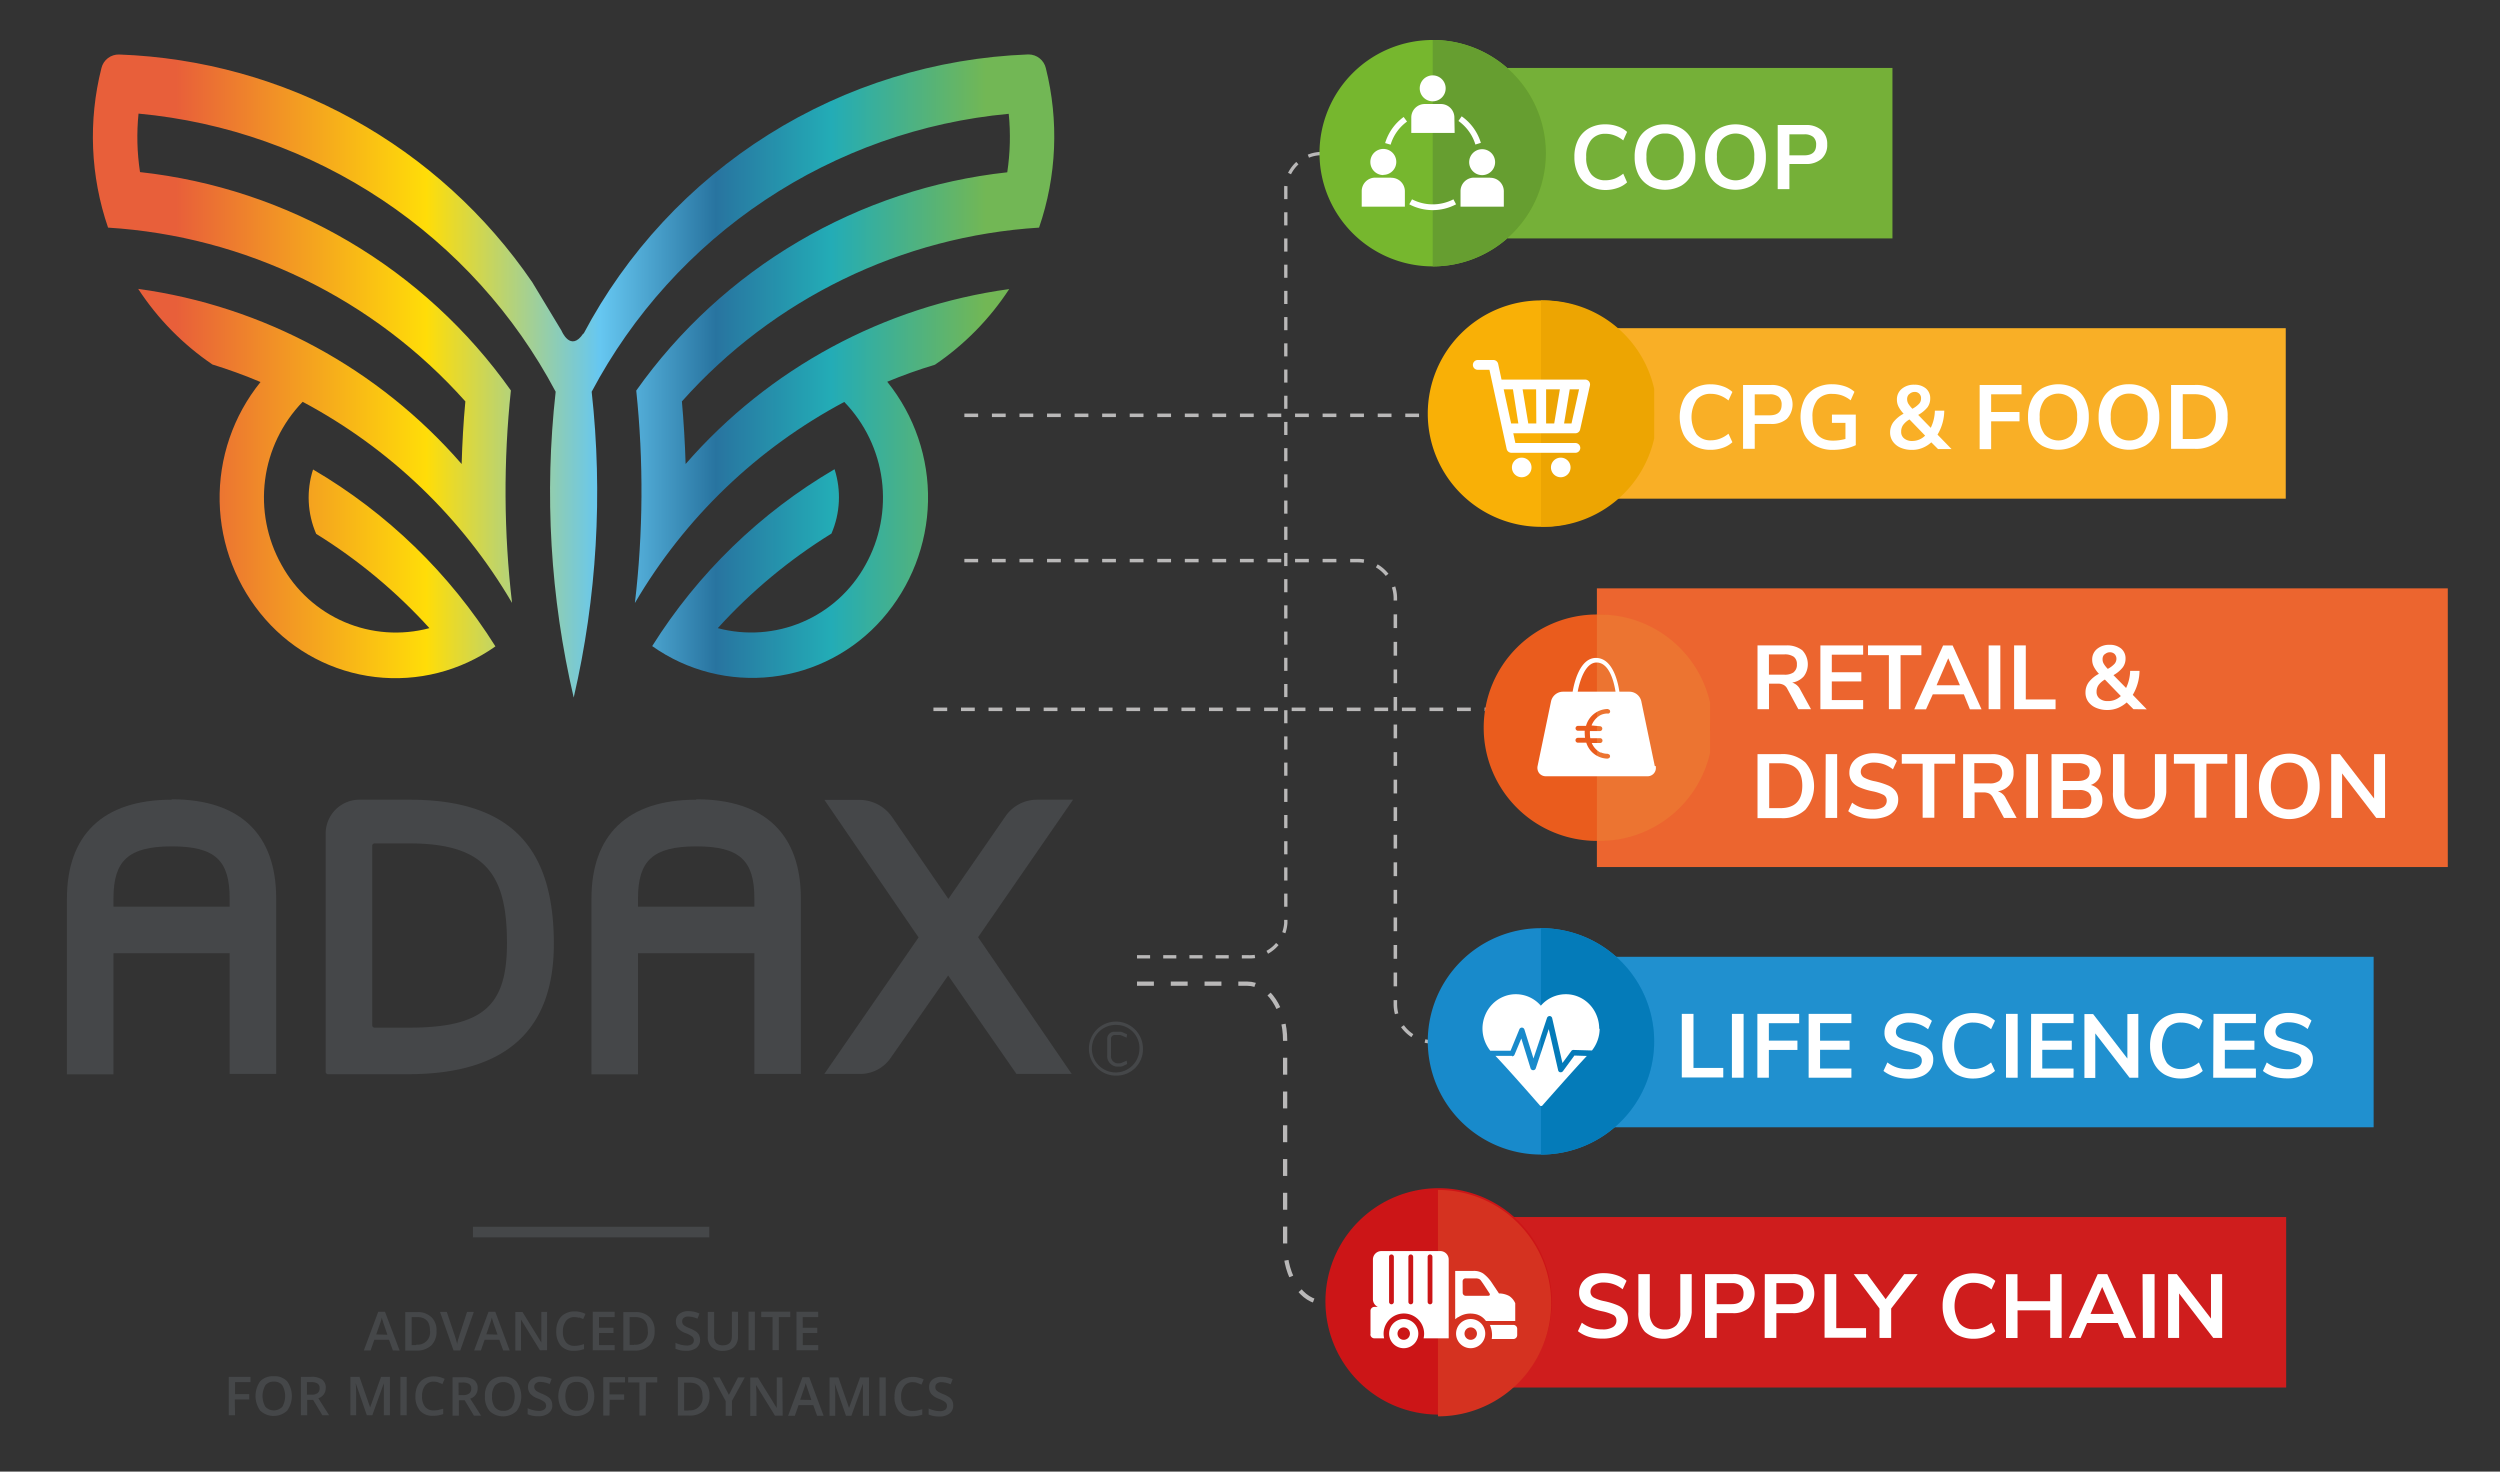 <svg id="Calque_1" data-name="Calque 1" xmlns="http://www.w3.org/2000/svg" xmlns:xlink="http://www.w3.org/1999/xlink" viewBox="0 0 370.14 217.88"><rect x="0" y="0" width="370.14" height="217.88" fill="#333333" stroke="none"/><defs><style>.cls-1,.cls-13,.cls-14,.cls-15,.cls-6{fill:none;}.cls-2{clip-path:url(#clip-path);}.cls-3{fill:#454749;}.cls-4{clip-path:url(#clip-path-2);}.cls-5{fill:url(#Dégradé_sans_nom_2);}.cls-6{stroke:#454749;stroke-width:1.57px;}.cls-7{fill:#75b038;}.cls-8{fill:#fff;}.cls-9{fill:#f9af26;}.cls-10{fill:#2090cf;}.cls-11{fill:#cf1d1d;}.cls-12{fill:#ec652f;}.cls-13,.cls-14,.cls-15{stroke:#b9b8b8;}.cls-13{stroke-width:0.52px;stroke-dasharray:2.04 2.04;}.cls-14{stroke-width:0.49px;stroke-dasharray:1.94 1.94;}.cls-15{stroke-width:0.63px;stroke-dasharray:2.5 2.5;}.cls-16{clip-path:url(#clip-path-5);}.cls-17{fill:#cc1517;}.cls-18{fill:#d53220;}.cls-19{clip-path:url(#clip-path-6);}.cls-20{fill:#188acb;}.cls-21{fill:#047bb9;}.cls-22{clip-path:url(#clip-path-7);}.cls-23{fill:#ea5c1d;}.cls-24{fill:#ec7431;}.cls-25{clip-path:url(#clip-path-8);}.cls-26{fill:#f9b006;}.cls-27{fill:#eda502;}.cls-28{clip-path:url(#clip-path-9);}.cls-29{fill:#76b72e;}.cls-30{fill:#669e30;}</style><clipPath id="clip-path"><rect class="cls-1" x="9.91" y="8.06" width="159.31" height="201.63"/></clipPath><clipPath id="clip-path-2"><path class="cls-1" d="M152.31,8.06h-.1A77.8,77.8,0,0,0,86.38,49.45a.36.36,0,0,1,0-.1c-1.91,2.89-3.25-.4-3.25-.4l-4.33-7.17A77.48,77.48,0,0,0,17.65,8.07a2.62,2.62,0,0,0-2.63,2A41.41,41.41,0,0,0,16,33.7,77.32,77.32,0,0,1,68.9,59.43c-.29,3.08-.46,6.17-.55,9.27A77.47,77.47,0,0,0,20.46,42.77a39.84,39.84,0,0,0,11,11.2,73.78,73.78,0,0,1,7.11,2.59A27.27,27.27,0,0,0,39.3,91.7a25.62,25.62,0,0,0,34.05,4,79,79,0,0,0-27-26.19,13.55,13.55,0,0,0,.46,9.53A78.32,78.32,0,0,1,63.58,93a19.29,19.29,0,0,1-21.9-9.37,20.39,20.39,0,0,1,3.13-24.14,78.89,78.89,0,0,1,31,29.77,141.94,141.94,0,0,1-.17-31.45A77.63,77.63,0,0,0,20.73,25.48a34.38,34.38,0,0,1-.22-8.66A78.08,78.08,0,0,1,82.27,58a133.62,133.62,0,0,0,2.67,45.28A134.9,134.9,0,0,0,87.6,58a78.07,78.07,0,0,1,61.75-41.15,34.85,34.85,0,0,1-.22,8.66A77.63,77.63,0,0,0,94.2,57.83,141.94,141.94,0,0,1,94,89.28a78.82,78.82,0,0,1,31-29.77,20.39,20.39,0,0,1,3.13,24.14A19.29,19.29,0,0,1,106.27,93a78.37,78.37,0,0,1,16.83-14,13.55,13.55,0,0,0,.46-9.53,79,79,0,0,0-27,26.19,25.62,25.62,0,0,0,34.05-4,27.28,27.28,0,0,0,.75-35.14A73.78,73.78,0,0,1,138.42,54a39.84,39.84,0,0,0,11-11.2A77.49,77.49,0,0,0,101.51,68.7q-.14-4.65-.55-9.27A77.3,77.3,0,0,1,153.84,33.7a41.58,41.58,0,0,0,1-23.62A2.63,2.63,0,0,0,152.31,8.06Z"/></clipPath><linearGradient id="Dégradé_sans_nom_2" x1="1.06" y1="1006.89" x2="2.06" y2="1006.89" gradientTransform="matrix(142.33, 0, 0, -142.33, -137.48, 143367.26)" gradientUnits="userSpaceOnUse"><stop offset="0" stop-color="#e85f3a"/><stop offset="0.09" stop-color="#e85f3a"/><stop offset="0.35" stop-color="#ffdd08"/><stop offset="0.53" stop-color="#66c7f1"/><stop offset="0.65" stop-color="#2874a0"/><stop offset="0.77" stop-color="#23acb6"/><stop offset="0.93" stop-color="#72b755"/><stop offset="1" stop-color="#72b755"/></linearGradient><clipPath id="clip-path-5"><rect class="cls-1" x="196.19" y="175.93" width="33.52" height="33.77"/></clipPath><clipPath id="clip-path-6"><rect class="cls-1" x="211.39" y="137.42" width="33.52" height="33.52"/></clipPath><clipPath id="clip-path-7"><rect class="cls-1" x="219.67" y="90.99" width="33.52" height="33.52"/></clipPath><clipPath id="clip-path-8"><rect class="cls-1" x="211.39" y="44.45" width="33.52" height="33.52"/></clipPath><clipPath id="clip-path-9"><rect class="cls-1" x="195.36" y="5.92" width="33.52" height="33.52"/></clipPath></defs><title>schema-adax-suite-dynamics-365-v2</title><g class="cls-2"><path class="cls-3" d="M144.81,138.76l14.06-20.36h-5.33a5.67,5.67,0,0,0-4.66,2.44l-8.47,12.25L132.1,121a5.89,5.89,0,0,0-4.87-2.57h-5.17L136,138.79,122.05,159h5.32a5.45,5.45,0,0,0,4.47-2.33l8.54-12.24L150.49,159h8.18Z"/><path class="cls-3" d="M111.69,134.24H94.46V133c0-5.57,2.21-7.69,8.63-7.69s8.6,2.09,8.6,7.69Zm-8.6-15.84c-10.28,0-15.52,5.29-15.52,14.66v26h6.89V141.13h17.23V159h6.88v-26c0-9.32-5.18-14.66-15.48-14.66"/><path class="cls-3" d="M60.62,152.15H55.46a.34.34,0,0,1-.35-.34V125.22a.35.35,0,0,1,.35-.35h5.16c11.38,0,14.44,4.74,14.44,14.75,0,9-3.2,12.53-14.44,12.53m0-33.75H53.27a5,5,0,0,0-5.05,5V158.7a.35.35,0,0,0,.35.34h12C75.09,159,82,152.37,82,139.75c0-13.58-5.75-21.35-21.38-21.35"/><path class="cls-3" d="M34,134.24H16.8V133c0-5.57,2.21-7.69,8.63-7.69S34,127.38,34,133ZM25.43,118.4c-10.28,0-15.52,5.29-15.52,14.66v26H16.8V141.13H34V159h6.89v-26c0-9.32-5.18-14.66-15.48-14.66"/></g><g class="cls-4"><rect class="cls-5" x="13.05" y="8.02" width="143.75" height="95.27"/></g><g class="cls-2"><path class="cls-3" d="M165.41,159.25a4,4,0,1,1,3.81-4,3.9,3.9,0,0,1-3.81,4m0-7.5a3.52,3.52,0,1,0,3.29,3.52,3.4,3.4,0,0,0-3.29-3.52m.88,6.07a1.13,1.13,0,0,1-.43.1h-.52a1.57,1.57,0,0,1-1.41-1.71v-2.36a1.05,1.05,0,0,1,1-1.1h.89a1,1,0,0,1,.43.11l.62.28-.07.49-.77-.33a.66.66,0,0,0-.31-.06H165a.55.55,0,0,0-.51.54v2.47a1.07,1.07,0,0,0,.88,1.18h.36a.66.66,0,0,0,.31-.06l.77-.33.07.49Z"/></g><line class="cls-6" x1="105.01" y1="182.41" x2="70.02" y2="182.41"/><g class="cls-2"><path class="cls-3" d="M141,207.4a1.47,1.47,0,0,0-.43-.51,4.19,4.19,0,0,0-.92-.48,6.38,6.38,0,0,1-.77-.37,1.11,1.11,0,0,1-.31-.3.76.76,0,0,1-.09-.38.65.65,0,0,1,.23-.52,1.07,1.07,0,0,1,.69-.2,3.59,3.59,0,0,1,1.35.32l.3-.76a4,4,0,0,0-1.63-.36,2.12,2.12,0,0,0-1.36.41,1.36,1.36,0,0,0-.5,1.12,1.55,1.55,0,0,0,.31,1,2.69,2.69,0,0,0,1.1.72,3.74,3.74,0,0,1,1,.52.72.72,0,0,1,.24.55.7.7,0,0,1-.26.56,1.32,1.32,0,0,1-.82.21,3.49,3.49,0,0,1-.81-.11,4.26,4.26,0,0,1-.83-.28v.88a3.62,3.62,0,0,0,1.58.3,2.36,2.36,0,0,0,1.51-.44,1.4,1.4,0,0,0,.55-1.19,1.57,1.57,0,0,0-.13-.67m-5.18-2.65a3.13,3.13,0,0,1,.6.24l.34-.78a3.63,3.63,0,0,0-1.61-.37,2.81,2.81,0,0,0-1.45.36,2.38,2.38,0,0,0-.94,1,3.57,3.57,0,0,0-.32,1.55,3.17,3.17,0,0,0,.67,2.17,2.43,2.43,0,0,0,1.92.76,4.29,4.29,0,0,0,1.52-.26v-.79l-.71.18a3.26,3.26,0,0,1-.7.07,1.56,1.56,0,0,1-1.28-.54,2.44,2.44,0,0,1-.44-1.58,2.41,2.41,0,0,1,.46-1.57,1.51,1.51,0,0,1,1.26-.57,2.2,2.2,0,0,1,.68.11m-4.68-.82h-.93v5.69h.93Zm-5.09,5.69,1.71-4.75h0c0,.1,0,.37,0,.83s0,.82,0,1.1v2.82h.9v-5.69h-1.32l-1.63,4.52h0l-1.58-4.52h-1.31v5.69h.84v-2.77c0-.62,0-1.28-.06-2h0l1.65,4.76Zm-7.58-2.38.52-1.49a10.44,10.44,0,0,0,.31-1c0,.1.07.26.14.49s.12.38.16.49l.53,1.55Zm3.47,2.38-2.13-5.72h-1l-2.13,5.72h1l.55-1.58h2.18l.57,1.58Zm-6.11-5.69H115v3c0,.21,0,.5,0,.88s0,.59,0,.65h0l-2.79-4.51h-1.13v5.69H112v-3q0-.6-.06-1.32l0-.26h0l2.8,4.54h1.14Zm-9.28,0h-1l1.89,3.51v2.18h.93v-2.21l1.9-3.48h-1l-1.35,2.59Zm-4.6,4.91h-.66v-4.13h.81c1.27,0,1.91.68,1.91,2a1.84,1.84,0,0,1-2.06,2.09m2.29-4.18a2.92,2.92,0,0,0-2.12-.73h-1.76v5.69H102a3.13,3.13,0,0,0,2.26-.75,2.82,2.82,0,0,0,.78-2.15,2.74,2.74,0,0,0-.75-2.06m-8.66.06h1.68v-.79H93v.79h1.67v4.9h.93Zm-5.36,2.56h2.14v-.79H90.24v-1.78h2.29v-.78H89.32v5.69h.92Zm-6.15-2.1a1.53,1.53,0,0,1,1.27-.54,1.49,1.49,0,0,1,1.25.54,2.61,2.61,0,0,1,.41,1.58,2.55,2.55,0,0,1-.42,1.6,1.49,1.49,0,0,1-1.25.54,1.51,1.51,0,0,1-1.26-.54,3.22,3.22,0,0,1,0-3.18m3.23-.58a2.51,2.51,0,0,0-2-.76,2.59,2.59,0,0,0-2,.75,3.76,3.76,0,0,0,0,4.34,2.92,2.92,0,0,0,3.95,0,3.74,3.74,0,0,0,0-4.33m-5.68,2.8a1.37,1.37,0,0,0-.43-.51,4.08,4.08,0,0,0-.91-.48,6.74,6.74,0,0,1-.78-.37,1.06,1.06,0,0,1-.3-.3.67.67,0,0,1-.1-.38.63.63,0,0,1,.24-.52,1,1,0,0,1,.68-.2,3.64,3.64,0,0,1,1.36.32l.29-.76a4,4,0,0,0-1.62-.36,2.1,2.1,0,0,0-1.36.41,1.37,1.37,0,0,0-.51,1.12,1.56,1.56,0,0,0,.32,1,2.62,2.62,0,0,0,1.1.72,3.8,3.8,0,0,1,1,.52.7.7,0,0,1,.25.55.68.68,0,0,1-.27.56,1.27,1.27,0,0,1-.81.21,3.57,3.57,0,0,1-.82-.11,4.5,4.5,0,0,1-.83-.28v.88a3.62,3.62,0,0,0,1.58.3,2.39,2.39,0,0,0,1.52-.44,1.4,1.4,0,0,0,.55-1.19,1.57,1.57,0,0,0-.14-.67m-8.36-2.22a1.73,1.73,0,0,1,2.51,0,3.19,3.19,0,0,1,0,3.18,1.49,1.49,0,0,1-1.25.54,1.52,1.52,0,0,1-1.26-.54,2.57,2.57,0,0,1-.42-1.6,2.48,2.48,0,0,1,.43-1.58m3.22-.58a2.5,2.5,0,0,0-2-.76,2.56,2.56,0,0,0-2,.75,3.08,3.08,0,0,0-.7,2.17,3.12,3.12,0,0,0,.69,2.17,2.92,2.92,0,0,0,4,0,3.74,3.74,0,0,0,0-4.33m-7.69,2.74,1.37,2.28h1.06l-1.61-2.52a1.56,1.56,0,0,0,1.1-1.51,1.46,1.46,0,0,0-.53-1.25,2.59,2.59,0,0,0-1.63-.41H67v5.69h.94v-2.28Zm-.91-2.63h.61a1.74,1.74,0,0,1,.95.21.78.78,0,0,1,.32.7.86.86,0,0,1-.3.71,1.47,1.47,0,0,1-.94.24H67.9Zm-3,0a3.22,3.22,0,0,1,.61.24l.33-.78a3.63,3.63,0,0,0-1.61-.37,2.8,2.8,0,0,0-1.44.36,2.32,2.32,0,0,0-.94,1,3.44,3.44,0,0,0-.33,1.55,3.17,3.17,0,0,0,.67,2.17,2.46,2.46,0,0,0,1.92.76,4.25,4.25,0,0,0,1.52-.26v-.79l-.71.18a3.2,3.2,0,0,1-.7.07,1.58,1.58,0,0,1-1.28-.54,2.44,2.44,0,0,1-.44-1.58,2.47,2.47,0,0,1,.46-1.57,1.54,1.54,0,0,1,1.26-.57,2.2,2.2,0,0,1,.68.11m-4.68-.82h-.93v5.69h.93Zm-5.09,5.69,1.71-4.75h0c0,.1,0,.37,0,.83s0,.82,0,1.1v2.82h.9v-5.69H56.42l-1.62,4.52h0l-1.58-4.52H51.88v5.69h.85v-2.77c0-.62,0-1.28-.07-2h0l1.65,4.76Zm-8.76-2.28,1.37,2.28h1l-1.6-2.52a1.56,1.56,0,0,0,1.1-1.51,1.46,1.46,0,0,0-.53-1.25,2.59,2.59,0,0,0-1.63-.41H44.55v5.69h.93v-2.28Zm-.92-2.63h.62a1.74,1.74,0,0,1,.95.21.77.77,0,0,1,.31.7.85.85,0,0,1-.29.71,1.47,1.47,0,0,1-.94.24h-.65Zm-6.15.47a1.53,1.53,0,0,1,1.27-.54,1.46,1.46,0,0,1,1.24.54,3.22,3.22,0,0,1,0,3.18,1.73,1.73,0,0,1-2.51,0,3.22,3.22,0,0,1,0-3.18m3.23-.58a2.51,2.51,0,0,0-2-.76,2.59,2.59,0,0,0-2,.75,3.76,3.76,0,0,0,0,4.34,2.92,2.92,0,0,0,4,0,3.74,3.74,0,0,0,0-4.33m-7.76,2.68h2.14v-.79H34.8v-1.78h2.29v-.78H33.87v5.69h.93Z"/><path class="cls-3" d="M121.15,199.15h-2.29v-1.79H121v-.78h-2.15V195h2.29v-.79h-3.22v5.7h3.22ZM115.31,195H117v-.8H112.7v.8h1.68v4.9h.93Zm-3.55-.8h-.93v5.7h.93Zm-3.4,0v3.6c0,.92-.44,1.38-1.31,1.38a1.38,1.38,0,0,1-1-.33,1.44,1.44,0,0,1-.32-1v-3.61h-.94v3.67a2,2,0,0,0,.59,1.54A2.26,2.26,0,0,0,107,200a2.71,2.71,0,0,0,1.22-.25A1.78,1.78,0,0,0,109,199a2.16,2.16,0,0,0,.27-1.1v-3.69Zm-4.85,3.48a1.44,1.44,0,0,0-.42-.51,4.92,4.92,0,0,0-.92-.49,4.29,4.29,0,0,1-.77-.37.88.88,0,0,1-.31-.29.76.76,0,0,1-.09-.38.62.62,0,0,1,.23-.52,1,1,0,0,1,.68-.2,3.64,3.64,0,0,1,1.36.32l.29-.76a4,4,0,0,0-1.62-.36,2.12,2.12,0,0,0-1.36.41,1.36,1.36,0,0,0-.51,1.12,1.56,1.56,0,0,0,.32,1,2.62,2.62,0,0,0,1.1.72,3.61,3.61,0,0,1,1,.52.71.71,0,0,1,.24.54.68.68,0,0,1-.27.57,1.27,1.27,0,0,1-.81.21,3.64,3.64,0,0,1-.82-.11,3.8,3.8,0,0,1-.82-.29v.88a3.59,3.59,0,0,0,1.58.3,2.36,2.36,0,0,0,1.51-.43,1.42,1.42,0,0,0,.55-1.19,1.54,1.54,0,0,0-.14-.67m-9.63,1.43h-.66V195H94c1.28,0,1.91.68,1.91,2a1.82,1.82,0,0,1-2.05,2.08M96.16,195a2.9,2.9,0,0,0-2.11-.74H92.29v5.7h1.59a3.12,3.12,0,0,0,2.25-.75,2.84,2.84,0,0,0,.79-2.15,2.73,2.73,0,0,0-.76-2.06M91,199.15H88.69v-1.79h2.14v-.78H88.69V195H91v-.79H87.76v5.7H91Zm-5.26-4.09a5.53,5.53,0,0,1,.61.24l.33-.77a3.5,3.5,0,0,0-1.61-.37,2.8,2.8,0,0,0-1.44.36,2.22,2.22,0,0,0-.94,1,3.44,3.44,0,0,0-.33,1.55,3.22,3.22,0,0,0,.67,2.17,2.45,2.45,0,0,0,1.92.75,4.25,4.25,0,0,0,1.52-.25V199c-.24.08-.48.14-.7.19a3.29,3.29,0,0,1-.71.07,1.54,1.54,0,0,1-1.27-.54,2.4,2.4,0,0,1-.45-1.58,2.47,2.47,0,0,1,.46-1.57A1.54,1.54,0,0,1,85,195a2.48,2.48,0,0,1,.68.1M81,194.24h-.85v3c0,.21,0,.5,0,.87s0,.6,0,.66h0l-2.79-4.52H76.3v5.7h.84v-3c0-.4,0-.84,0-1.33l0-.25h0l2.8,4.54H81Zm-9,3.31.51-1.48a8,8,0,0,0,.31-1,4.7,4.7,0,0,0,.14.49c.07.23.12.39.16.49l.54,1.55Zm3.46,2.39-2.13-5.72h-1l-2.13,5.72h1l.55-1.58h2.18l.57,1.58ZM68,197.77c0,.12-.1.31-.17.57a6.28,6.28,0,0,0-.15.69c0-.13-.07-.33-.14-.59s-.14-.49-.2-.66l-1.19-3.54h-1l2,5.7h1l2-5.7h-1Zm-6.39,1.38h-.66V195h.8c1.28,0,1.91.68,1.91,2a1.82,1.82,0,0,1-2,2.08M63.85,195a2.9,2.9,0,0,0-2.11-.74H60v5.7h1.59a3.12,3.12,0,0,0,2.25-.75,2.84,2.84,0,0,0,.79-2.15,2.73,2.73,0,0,0-.76-2.06m-8.17,2.57.52-1.48a9.83,9.83,0,0,0,.31-1,4.7,4.7,0,0,0,.14.49c.07.23.12.39.16.49l.53,1.55Zm3.47,2.39L57,194.22H56l-2.13,5.72h1l.55-1.58h2.18l.57,1.58Z"/></g><rect class="cls-7" x="223.21" y="10.06" width="56.98" height="25.24"/><path class="cls-8" d="M235.25,27.48a4,4,0,0,1-1.59-1.69,5.52,5.52,0,0,1-.56-2.56,5.46,5.46,0,0,1,.56-2.56A4,4,0,0,1,235.25,19a4.86,4.86,0,0,1,2.43-.59,5.31,5.31,0,0,1,1.8.29,4,4,0,0,1,1.42.83l-.57,1.26a4.59,4.59,0,0,0-1.28-.74,3.75,3.75,0,0,0-1.34-.24,2.61,2.61,0,0,0-2.11.89,3.84,3.84,0,0,0-.75,2.55,3.87,3.87,0,0,0,.75,2.56,2.61,2.61,0,0,0,2.11.88,4,4,0,0,0,1.34-.23,4.9,4.9,0,0,0,1.28-.75L240.9,27a3.84,3.84,0,0,1-1.42.83,5.31,5.31,0,0,1-1.8.3A4.76,4.76,0,0,1,235.25,27.48Z"/><path class="cls-8" d="M244.13,27.49a4,4,0,0,1-1.57-1.69,5.76,5.76,0,0,1-.54-2.57,5.73,5.73,0,0,1,.54-2.57A3.85,3.85,0,0,1,244.12,19a4.64,4.64,0,0,1,2.4-.59,4.58,4.58,0,0,1,2.39.59,3.91,3.91,0,0,1,1.56,1.68,5.73,5.73,0,0,1,.54,2.57,5.63,5.63,0,0,1-.55,2.57,4,4,0,0,1-1.56,1.69,5.12,5.12,0,0,1-4.77,0Zm4.42-1.69a4,4,0,0,0,.73-2.57,3.94,3.94,0,0,0-.73-2.57,2.46,2.46,0,0,0-2-.89,2.49,2.49,0,0,0-2.05.89,4,4,0,0,0-.73,2.57,4,4,0,0,0,.73,2.57,2.5,2.5,0,0,0,2.05.9A2.47,2.47,0,0,0,248.55,25.8Z"/><path class="cls-8" d="M254.57,27.49A3.87,3.87,0,0,1,253,25.8a5.63,5.63,0,0,1-.55-2.57,5.73,5.73,0,0,1,.54-2.57A3.85,3.85,0,0,1,254.56,19a5.18,5.18,0,0,1,4.8,0,3.88,3.88,0,0,1,1.55,1.68,5.73,5.73,0,0,1,.54,2.57,5.63,5.63,0,0,1-.55,2.57,3.87,3.87,0,0,1-1.56,1.69,5.12,5.12,0,0,1-4.77,0ZM259,25.8a4,4,0,0,0,.73-2.57,3.94,3.94,0,0,0-.73-2.57,2.77,2.77,0,0,0-4.07,0,3.94,3.94,0,0,0-.73,2.57,4,4,0,0,0,.73,2.57,2.75,2.75,0,0,0,4.07,0Z"/><path class="cls-8" d="M263.2,18.51h4.13a3.42,3.42,0,0,1,2.35.75,2.71,2.71,0,0,1,.85,2.13,2.71,2.71,0,0,1-.85,2.13,3.37,3.37,0,0,1-2.35.76h-2.4V28H263.2ZM267.11,23c1.19,0,1.78-.52,1.78-1.56a1.45,1.45,0,0,0-.44-1.17,2,2,0,0,0-1.34-.38h-2.18V23Z"/><rect class="cls-9" x="238.8" y="48.59" width="99.62" height="25.24"/><path class="cls-8" d="M250.84,66a4,4,0,0,1-1.6-1.7,6.21,6.21,0,0,1,0-5.11,4,4,0,0,1,1.6-1.69,4.76,4.76,0,0,1,2.43-.6,5.31,5.31,0,0,1,1.8.3,4,4,0,0,1,1.42.83l-.58,1.26a4.41,4.41,0,0,0-1.27-.74,3.75,3.75,0,0,0-1.34-.24,2.6,2.6,0,0,0-2.11.89,4.71,4.71,0,0,0,0,5.1,2.6,2.6,0,0,0,2.11.89,3.75,3.75,0,0,0,1.34-.24,4.41,4.41,0,0,0,1.27-.74l.58,1.26a3.84,3.84,0,0,1-1.42.83,5.31,5.31,0,0,1-1.8.3A4.76,4.76,0,0,1,250.84,66Z"/><path class="cls-8" d="M258.07,57h4.13a3.43,3.43,0,0,1,2.36.75,3.12,3.12,0,0,1,0,4.26,3.38,3.38,0,0,1-2.36.76h-2.4v3.68h-1.73ZM262,61.49c1.18,0,1.78-.52,1.78-1.56a1.47,1.47,0,0,0-.44-1.17,2,2,0,0,0-1.34-.38H259.8v3.11Z"/><path class="cls-8" d="M274.76,61.38v4.53a6.8,6.8,0,0,1-1.56.51,9.72,9.72,0,0,1-1.87.19A5.2,5.2,0,0,1,268.8,66a3.86,3.86,0,0,1-1.65-1.67,6.17,6.17,0,0,1,0-5.18,4,4,0,0,1,1.63-1.67,5,5,0,0,1,2.47-.59,5.94,5.94,0,0,1,1.86.29,3.94,3.94,0,0,1,1.45.83L274,59.27a4.63,4.63,0,0,0-1.3-.73,4.42,4.42,0,0,0-1.4-.22,2.76,2.76,0,0,0-2.21.87,3.85,3.85,0,0,0-.74,2.56q0,3.5,3.06,3.49a7.13,7.13,0,0,0,1.82-.25V62.61h-2V61.38Z"/><path class="cls-8" d="M286.94,66.49l-1-1a4.33,4.33,0,0,1-1.32.83,4,4,0,0,1-1.53.29,4.24,4.24,0,0,1-1.69-.32,2.72,2.72,0,0,1-1.15-.92,2.29,2.29,0,0,1-.41-1.34,2.55,2.55,0,0,1,.48-1.52,4.76,4.76,0,0,1,1.52-1.26,4.73,4.73,0,0,1-.76-1.06,2.32,2.32,0,0,1-.23-1,2,2,0,0,1,.72-1.62,2.75,2.75,0,0,1,1.87-.61,2.53,2.53,0,0,1,1.71.56,1.89,1.89,0,0,1,.63,1.49,2.21,2.21,0,0,1-.41,1.3A4.71,4.71,0,0,1,284,61.43l1.86,1.91a6.09,6.09,0,0,0,.61-2.54h1.39a7,7,0,0,1-1,3.55l2.08,2.14Zm-1.92-2-2.31-2.39a3,3,0,0,0-.94.82,1.66,1.66,0,0,0-.29,1,1.2,1.2,0,0,0,.45,1,1.82,1.82,0,0,0,1.21.37A2.68,2.68,0,0,0,285,64.52Zm-2.36-6.14a1,1,0,0,0-.3.77,1.36,1.36,0,0,0,.16.62,4.37,4.37,0,0,0,.62.78,3.69,3.69,0,0,0,1-.75,1.1,1.1,0,0,0,.28-.74.91.91,0,0,0-1-1A1.1,1.1,0,0,0,282.66,58.38Z"/><path class="cls-8" d="M293.1,57h6.2v1.38h-4.5V61H299v1.38H294.8v4.12h-1.7Z"/><path class="cls-8" d="M302.37,66a4.05,4.05,0,0,1-1.56-1.69,5.64,5.64,0,0,1-.55-2.58,5.71,5.71,0,0,1,.54-2.56,4,4,0,0,1,1.57-1.69,5.16,5.16,0,0,1,4.79,0,4,4,0,0,1,1.55,1.69,5.58,5.58,0,0,1,.55,2.56,5.77,5.77,0,0,1-.55,2.58A4.05,4.05,0,0,1,307.15,66a5.14,5.14,0,0,1-4.78,0Zm4.43-1.69a4,4,0,0,0,.73-2.58,4,4,0,0,0-.73-2.56,2.78,2.78,0,0,0-4.08,0,3.92,3.92,0,0,0-.73,2.56,4,4,0,0,0,.73,2.58,2.76,2.76,0,0,0,4.08,0Z"/><path class="cls-8" d="M312.82,66a4,4,0,0,1-1.57-1.69,5.77,5.77,0,0,1-.54-2.58,5.71,5.71,0,0,1,.54-2.56,3.93,3.93,0,0,1,1.56-1.69,4.74,4.74,0,0,1,2.4-.59,4.68,4.68,0,0,1,2.39.59,4,4,0,0,1,1.56,1.69,5.71,5.71,0,0,1,.54,2.56,5.64,5.64,0,0,1-.55,2.58A4.05,4.05,0,0,1,317.59,66a5.12,5.12,0,0,1-4.77,0Zm4.42-1.69a4,4,0,0,0,.73-2.58,3.92,3.92,0,0,0-.73-2.56,2.46,2.46,0,0,0-2-.89,2.49,2.49,0,0,0-2,.89,4,4,0,0,0-.73,2.56,4,4,0,0,0,.73,2.58,2.5,2.5,0,0,0,2,.9A2.47,2.47,0,0,0,317.24,64.33Z"/><path class="cls-8" d="M321.44,57h3.49a5,5,0,0,1,3.6,1.24,4.6,4.6,0,0,1,1.28,3.47,4.65,4.65,0,0,1-1.28,3.49,5,5,0,0,1-3.6,1.25h-3.49Zm3.38,8q3.26,0,3.26-3.33c0-2.2-1.09-3.31-3.26-3.31h-1.65v6.64Z"/><rect class="cls-10" x="238.8" y="141.66" width="112.63" height="25.24"/><path class="cls-8" d="M249,150.11h1.73v8h4.41v1.42H249Z"/><path class="cls-8" d="M256.42,150.11h1.73v9.45h-1.73Z"/><path class="cls-8" d="M260.19,150.11h6.19v1.38h-4.49v2.58h4.23v1.38h-4.23v4.11h-1.7Z"/><path class="cls-8" d="M267.78,150.11h6.33v1.37h-4.64v2.6h4.37v1.35h-4.37v2.77h4.64v1.36h-6.33Z"/><path class="cls-8" d="M280.47,159.39a5,5,0,0,1-1.61-.83l.58-1.26a4.77,4.77,0,0,0,1.44.76,5.42,5.42,0,0,0,1.64.24A2.75,2.75,0,0,0,284,158a1.07,1.07,0,0,0,.53-1,.89.89,0,0,0-.49-.82,6.53,6.53,0,0,0-1.63-.53,9.92,9.92,0,0,1-1.91-.59,2.64,2.64,0,0,1-1.12-.86,2.22,2.22,0,0,1-.37-1.33,2.59,2.59,0,0,1,.45-1.49,3.16,3.16,0,0,1,1.29-1,4.63,4.63,0,0,1,1.92-.37,5.94,5.94,0,0,1,1.89.3,4,4,0,0,1,1.47.83l-.57,1.26a4.37,4.37,0,0,0-2.79-1,2.44,2.44,0,0,0-1.44.37,1.18,1.18,0,0,0-.53,1,.93.93,0,0,0,.47.84,5.33,5.33,0,0,0,1.59.55,10.75,10.75,0,0,1,1.94.6,2.91,2.91,0,0,1,1.14.83,2.06,2.06,0,0,1,.39,1.29,2.56,2.56,0,0,1-.44,1.48,2.85,2.85,0,0,1-1.3,1,5.36,5.36,0,0,1-2,.34A7.13,7.13,0,0,1,280.47,159.39Z"/><path class="cls-8" d="M289.72,159.09a4,4,0,0,1-1.6-1.7,5.61,5.61,0,0,1-.55-2.56,5.54,5.54,0,0,1,.55-2.55,4,4,0,0,1,1.6-1.69,4.76,4.76,0,0,1,2.43-.6,5.35,5.35,0,0,1,1.8.3,3.92,3.92,0,0,1,1.42.83l-.58,1.26a4.85,4.85,0,0,0-1.27-.75,4,4,0,0,0-1.34-.23,2.59,2.59,0,0,0-2.11.88,4.73,4.73,0,0,0,0,5.11,2.6,2.6,0,0,0,2.11.89,3.75,3.75,0,0,0,1.34-.24,4.8,4.8,0,0,0,1.27-.74l.58,1.26a4.22,4.22,0,0,1-1.42.83,5.61,5.61,0,0,1-1.8.29A4.86,4.86,0,0,1,289.72,159.09Z"/><path class="cls-8" d="M297,150.11h1.73v9.45H297Z"/><path class="cls-8" d="M300.72,150.11H307v1.37h-4.63v2.6h4.37v1.35h-4.37v2.77H307v1.36h-6.32Z"/><path class="cls-8" d="M316.59,150.11v9.45h-1.3L310.22,153v6.59h-1.61v-9.45h1.29l5.07,6.58v-6.58Z"/><path class="cls-8" d="M320.48,159.09a4,4,0,0,1-1.59-1.7,5.61,5.61,0,0,1-.56-2.56,5.54,5.54,0,0,1,.56-2.55,4,4,0,0,1,1.59-1.69,4.82,4.82,0,0,1,2.44-.6,5.3,5.3,0,0,1,1.79.3,3.76,3.76,0,0,1,1.42.83l-.57,1.26a4.9,4.9,0,0,0-1.28-.75,3.93,3.93,0,0,0-1.34-.23,2.61,2.61,0,0,0-2.11.88,4.78,4.78,0,0,0,0,5.11,2.61,2.61,0,0,0,2.11.89,3.71,3.71,0,0,0,1.34-.24,4.85,4.85,0,0,0,1.28-.74l.57,1.26a4,4,0,0,1-1.42.83,5.55,5.55,0,0,1-1.79.29A4.92,4.92,0,0,1,320.48,159.09Z"/><path class="cls-8" d="M327.72,150.11H334v1.37H329.4v2.6h4.38v1.35H329.4v2.77H334v1.36h-6.32Z"/><path class="cls-8" d="M336.64,159.39a4.84,4.84,0,0,1-1.6-.83l.57-1.26a4.77,4.77,0,0,0,1.44.76,5.48,5.48,0,0,0,1.65.24,2.73,2.73,0,0,0,1.5-.34,1.07,1.07,0,0,0,.53-1,.89.89,0,0,0-.49-.82,6.58,6.58,0,0,0-1.62-.53,9.82,9.82,0,0,1-1.92-.59,2.67,2.67,0,0,1-1.11-.86,2.23,2.23,0,0,1-.38-1.33,2.53,2.53,0,0,1,.46-1.49,3.06,3.06,0,0,1,1.28-1,4.67,4.67,0,0,1,1.92-.37,5.94,5.94,0,0,1,1.89.3,4,4,0,0,1,1.47.83l-.57,1.26a4.37,4.37,0,0,0-2.79-1,2.44,2.44,0,0,0-1.44.37,1.2,1.2,0,0,0-.53,1,1,1,0,0,0,.47.84,5.33,5.33,0,0,0,1.59.55,10.5,10.5,0,0,1,1.94.6,2.91,2.91,0,0,1,1.14.83,2.07,2.07,0,0,1,.4,1.29,2.49,2.49,0,0,1-.45,1.48,2.85,2.85,0,0,1-1.3,1,5.36,5.36,0,0,1-2,.34A7.13,7.13,0,0,1,336.64,159.39Z"/><rect class="cls-11" x="223.88" y="180.19" width="114.6" height="25.24"/><path class="cls-8" d="M235.23,197.92a5,5,0,0,1-1.61-.83l.58-1.26a4.54,4.54,0,0,0,1.44.76,5.37,5.37,0,0,0,1.64.24,2.77,2.77,0,0,0,1.51-.34,1.09,1.09,0,0,0,.53-1,.89.89,0,0,0-.49-.82,6.69,6.69,0,0,0-1.63-.53,10,10,0,0,1-1.92-.59,2.75,2.75,0,0,1-1.11-.86,2.22,2.22,0,0,1-.37-1.33,2.59,2.59,0,0,1,.45-1.49,3.08,3.08,0,0,1,1.29-1,4.6,4.6,0,0,1,1.92-.37,5.94,5.94,0,0,1,1.89.3,4.1,4.1,0,0,1,1.47.83l-.58,1.26a4.35,4.35,0,0,0-2.78-1,2.44,2.44,0,0,0-1.44.37,1.18,1.18,0,0,0-.54,1,1,1,0,0,0,.47.84,5.53,5.53,0,0,0,1.6.55,10.75,10.75,0,0,1,1.94.6,3,3,0,0,1,1.14.83,2.06,2.06,0,0,1,.39,1.29,2.49,2.49,0,0,1-.45,1.48,2.8,2.8,0,0,1-1.3,1,5.3,5.3,0,0,1-2,.34A7.08,7.08,0,0,1,235.23,197.92Z"/><path class="cls-8" d="M243.57,197.21a4,4,0,0,1-1-2.94v-5.63h1.69v5.73a2.65,2.65,0,0,0,.58,1.84,2.2,2.2,0,0,0,1.69.62,2.18,2.18,0,0,0,1.68-.63,2.64,2.64,0,0,0,.57-1.83v-5.73h1.69v5.63a4.18,4.18,0,0,1-6.89,2.94Z"/><path class="cls-8" d="M252.44,188.64h4.13a3.38,3.38,0,0,1,2.36.76,3.08,3.08,0,0,1,0,4.25,3.39,3.39,0,0,1-2.36.77h-2.4v3.67h-1.73Zm3.92,4.45c1.19,0,1.78-.52,1.78-1.55a1.5,1.5,0,0,0-.44-1.18,2,2,0,0,0-1.34-.38h-2.19v3.11Z"/><path class="cls-8" d="M261.29,188.64h4.13a3.38,3.38,0,0,1,2.36.76,3.11,3.11,0,0,1,0,4.25,3.39,3.39,0,0,1-2.36.77H263v3.67h-1.73Zm3.92,4.45c1.18,0,1.78-.52,1.78-1.55a1.5,1.5,0,0,0-.44-1.18,2.06,2.06,0,0,0-1.34-.38H263v3.11Z"/><path class="cls-8" d="M270.14,188.64h1.73v8h4.41v1.42h-6.14Z"/><path class="cls-8" d="M280,193.73v4.36h-1.73v-4.36l-3.82-5.09h2l2.73,3.71,2.75-3.71h2Z"/><path class="cls-8" d="M289.77,197.62a4,4,0,0,1-1.59-1.7,5.61,5.61,0,0,1-.56-2.56,5.54,5.54,0,0,1,.56-2.55,3.94,3.94,0,0,1,1.59-1.69,4.82,4.82,0,0,1,2.44-.6,5.3,5.3,0,0,1,1.79.3,3.76,3.76,0,0,1,1.42.83l-.57,1.26a4.9,4.9,0,0,0-1.28-.75,3.93,3.93,0,0,0-1.34-.23,2.61,2.61,0,0,0-2.11.88,4.78,4.78,0,0,0,0,5.11,2.61,2.61,0,0,0,2.11.88,3.7,3.7,0,0,0,1.34-.23,4.85,4.85,0,0,0,1.28-.74l.57,1.26a4,4,0,0,1-1.42.83,5.55,5.55,0,0,1-1.79.29A4.92,4.92,0,0,1,289.77,197.62Z"/><path class="cls-8" d="M305.24,188.64v9.45h-1.69V194h-4.84v4.1H297v-9.45h1.7v4h4.84v-4Z"/><path class="cls-8" d="M313.55,195.88H309l-.95,2.21h-1.74l4.27-9.45h1.41l4.28,9.45H314.5Zm-.58-1.34-1.73-4-1.73,4Z"/><path class="cls-8" d="M317.22,188.64H319v9.45h-1.73Z"/><path class="cls-8" d="M329,188.64v9.45h-1.31l-5.06-6.59v6.59H321v-9.45h1.29l5.06,6.58v-6.58Z"/><rect class="cls-12" x="236.43" y="87.11" width="125.98" height="41.26"/><path class="cls-8" d="M268.13,105h-1.88l-1.62-3a1.32,1.32,0,0,0-.56-.6,1.81,1.81,0,0,0-.85-.18h-1.31V105h-1.7V95.56h4.18a3.67,3.67,0,0,1,2.45.72,3,3,0,0,1,.22,3.86,2.89,2.89,0,0,1-1.72.92,2,2,0,0,1,1.21,1.06Zm-2.55-5.49a1.37,1.37,0,0,0,.46-1.14,1.33,1.33,0,0,0-.46-1.13,2.3,2.3,0,0,0-1.43-.35H261.9v3h2.25A2.29,2.29,0,0,0,265.58,99.53Z"/><path class="cls-8" d="M269.52,95.56h6.33v1.37h-4.64v2.6h4.37v1.36h-4.37v2.76h4.64V105h-6.33Z"/><path class="cls-8" d="M279.66,97h-3.09V95.56h7.9V97h-3.08v8h-1.73Z"/><path class="cls-8" d="M290.76,102.8h-4.6l-1,2.22h-1.74l4.27-9.46h1.41l4.28,9.46h-1.72Zm-.58-1.34-1.73-4-1.73,4Z"/><path class="cls-8" d="M294.43,95.56h1.73V105h-1.73Z"/><path class="cls-8" d="M298.2,95.56h1.73v8h4.41V105H298.2Z"/><path class="cls-8" d="M315.87,105l-1-1a4.81,4.81,0,0,1-1.32.83,4.21,4.21,0,0,1-1.54.29,4.11,4.11,0,0,1-1.69-.33,2.69,2.69,0,0,1-1.15-.91,2.28,2.28,0,0,1-.4-1.34,2.54,2.54,0,0,1,.47-1.52,4.62,4.62,0,0,1,1.52-1.26A4.65,4.65,0,0,1,310,98.7a2.23,2.23,0,0,1-.24-1,2,2,0,0,1,.72-1.62,2.77,2.77,0,0,1,1.87-.61,2.53,2.53,0,0,1,1.71.56,1.9,1.9,0,0,1,.64,1.49,2.15,2.15,0,0,1-.42,1.3,4.58,4.58,0,0,1-1.37,1.14l1.87,1.9a6.16,6.16,0,0,0,.6-2.53h1.39a7.14,7.14,0,0,1-1,3.55l2.07,2.14Zm-1.92-2-2.31-2.39a3.13,3.13,0,0,0-.94.82,1.71,1.71,0,0,0-.29,1,1.22,1.22,0,0,0,.45,1,1.82,1.82,0,0,0,1.21.37A2.67,2.67,0,0,0,314,103.05Zm-2.36-6.14a1,1,0,0,0-.29.77,1.25,1.25,0,0,0,.16.62,3.82,3.82,0,0,0,.61.78,3.61,3.61,0,0,0,1-.75,1.16,1.16,0,0,0,.28-.74,1,1,0,0,0-.27-.71,1,1,0,0,0-.7-.26A1.1,1.1,0,0,0,311.59,96.91Z"/><path class="cls-8" d="M260.21,111.65h3.48a5,5,0,0,1,3.6,1.24,5.38,5.38,0,0,1,0,7,4.94,4.94,0,0,1-3.6,1.24h-3.48Zm3.37,8c2.18,0,3.26-1.11,3.26-3.33s-1.08-3.31-3.26-3.31h-1.64v6.64Z"/><path class="cls-8" d="M270.31,111.65H272v9.45h-1.73Z"/><path class="cls-8" d="M275.25,120.93a4.71,4.71,0,0,1-1.61-.83l.58-1.26a4.54,4.54,0,0,0,1.44.76,5.37,5.37,0,0,0,1.64.24,2.79,2.79,0,0,0,1.51-.34,1.09,1.09,0,0,0,.53-1,.91.91,0,0,0-.49-.82,6.69,6.69,0,0,0-1.63-.53,9.82,9.82,0,0,1-1.92-.59,2.67,2.67,0,0,1-1.11-.86,2.23,2.23,0,0,1-.38-1.33,2.55,2.55,0,0,1,.46-1.48,3,3,0,0,1,1.29-1,4.58,4.58,0,0,1,1.91-.37,5.94,5.94,0,0,1,1.89.3,4.14,4.14,0,0,1,1.48.83l-.58,1.26a4.37,4.37,0,0,0-2.79-1,2.54,2.54,0,0,0-1.44.37,1.2,1.2,0,0,0-.53,1,1,1,0,0,0,.47.84,5.42,5.42,0,0,0,1.6.55,10.61,10.61,0,0,1,1.93.6,2.83,2.83,0,0,1,1.14.84,2,2,0,0,1,.4,1.28,2.49,2.49,0,0,1-.45,1.48,2.8,2.8,0,0,1-1.3,1,5.34,5.34,0,0,1-2,.34A6.71,6.71,0,0,1,275.25,120.93Z"/><path class="cls-8" d="M284.66,113.07h-3.09v-1.42h7.9v1.42h-3.08v8h-1.73Z"/><path class="cls-8" d="M298.57,121.1H296.7l-1.62-3a1.41,1.41,0,0,0-.57-.61,1.87,1.87,0,0,0-.84-.17h-1.32v3.79h-1.7v-9.45h4.18a3.66,3.66,0,0,1,2.45.72,2.58,2.58,0,0,1,.84,2.07,2.63,2.63,0,0,1-.61,1.79,2.92,2.92,0,0,1-1.72.92,1.93,1.93,0,0,1,1.2,1.06ZM296,115.61a1.64,1.64,0,0,0,0-2.26,2.33,2.33,0,0,0-1.44-.36h-2.25v3h2.25A2.26,2.26,0,0,0,296,115.61Z"/><path class="cls-8" d="M300,111.65h1.73v9.45H300Z"/><path class="cls-8" d="M310.82,117.05a2.43,2.43,0,0,1,.45,1.48,2.28,2.28,0,0,1-.87,1.89,3.67,3.67,0,0,1-2.37.68h-4.29v-9.45h4.15a3.69,3.69,0,0,1,2.31.65,2.38,2.38,0,0,1,.45,3.12,2.26,2.26,0,0,1-1.1.8A2.33,2.33,0,0,1,310.82,117.05Zm-5.4-1.42h2.19c1.19,0,1.78-.44,1.78-1.32a1.17,1.17,0,0,0-.44-1,2.3,2.3,0,0,0-1.34-.32h-2.19Zm3.78,3.8a1.24,1.24,0,0,0,.43-1.05,1.29,1.29,0,0,0-.43-1.06,2.19,2.19,0,0,0-1.36-.35h-2.42v2.79h2.42A2.23,2.23,0,0,0,309.2,119.43Z"/><path class="cls-8" d="M313.84,120.22a4,4,0,0,1-1-2.94v-5.63h1.69v5.73a2.65,2.65,0,0,0,.57,1.84,2.22,2.22,0,0,0,1.69.62,2.17,2.17,0,0,0,1.68-.63,2.64,2.64,0,0,0,.58-1.83v-5.73h1.68v5.63a4.18,4.18,0,0,1-6.89,2.94Z"/><path class="cls-8" d="M324.94,113.07h-3.08v-1.42h7.9v1.42h-3.09v8h-1.73Z"/><path class="cls-8" d="M330.94,111.65h1.73v9.45h-1.73Z"/><path class="cls-8" d="M336.52,120.63A3.85,3.85,0,0,1,335,119a5.7,5.7,0,0,1-.55-2.58,5.76,5.76,0,0,1,.54-2.57,4,4,0,0,1,1.56-1.68,5.18,5.18,0,0,1,4.8,0,4,4,0,0,1,1.55,1.68,5.76,5.76,0,0,1,.54,2.57,5.7,5.7,0,0,1-.55,2.58,3.85,3.85,0,0,1-1.56,1.68,5.12,5.12,0,0,1-4.77,0Zm4.42-1.68a4.91,4.91,0,0,0,0-5.15,2.48,2.48,0,0,0-2-.89,2.51,2.51,0,0,0-2,.89,4.91,4.91,0,0,0,0,5.15,2.51,2.51,0,0,0,2,.89A2.48,2.48,0,0,0,340.94,119Z"/><path class="cls-8" d="M353.12,111.65v9.45h-1.3l-5.06-6.59v6.59h-1.61v-9.45h1.28l5.07,6.58v-6.58Z"/><line class="cls-13" x1="138.2" y1="105.02" x2="246.6" y2="105.02"/><path class="cls-14" d="M168.34,141.66h16.45a5.35,5.35,0,0,0,5.58-5V27.74a5.36,5.36,0,0,1,5.59-5h26.42"/><line class="cls-13" x1="142.78" y1="61.49" x2="237.76" y2="61.49"/><path class="cls-13" d="M142.78,83H201a5.6,5.6,0,0,1,5.59,5.58v60.1a5.6,5.6,0,0,0,5.58,5.58h25.59"/><path class="cls-15" d="M168.34,145.64h16.34c3.08,0,5.59,3.77,5.59,8.38v30.41c0,4.61,2.51,8.38,5.59,8.38h26.52"/><g class="cls-16"><path class="cls-17" d="M213,209.44a16.76,16.76,0,1,0-16.76-16.75A16.75,16.75,0,0,0,213,209.44"/><path class="cls-18" d="M212.9,176.18V209.7a16.76,16.76,0,1,0,0-33.52"/><path class="cls-8" d="M208.75,197.45a.92.92,0,1,0-.92.92.92.92,0,0,0,.92-.92m1.24,0a2.16,2.16,0,1,1-2.16-2.16,2.16,2.16,0,0,1,2.16,2.16m8.68,0a.92.92,0,1,0-.92.92.92.92,0,0,0,.92-.92m1.23,0a2.16,2.16,0,1,1-2.15-2.16,2.15,2.15,0,0,1,2.15,2.16m4.14-1.29a.58.58,0,0,1,.59.59v.91a.58.58,0,0,1-.59.59h-3.18a3.68,3.68,0,0,0-.28-2.09Zm-7.48-4.75a.45.45,0,0,0,.45.44h3.31c.25,0,.34-.16.2-.37l-.78-1.19c-.13-.2-.35-.51-.47-.68a.7.7,0,0,0-.32-.26,1.51,1.51,0,0,0-.37-.08H217a.44.44,0,0,0-.45.44Zm-.68,3.59-.43.32v-7.15l2.64,0a2.49,2.49,0,0,1,1.51.38,5.49,5.49,0,0,1,1.16,1.2l1.17,1.75a3.29,3.29,0,0,1,1.52.38,2.47,2.47,0,0,1,.89,1.07v2.63H220l-.08-.11a2.56,2.56,0,0,0-1.37-.89,3.85,3.85,0,0,0-.83-.1,3.19,3.19,0,0,0-1.81.54m-10.25-2.27a.36.36,0,0,0,.35.36h0a.36.36,0,0,0,.36-.36v-6.67a.36.36,0,0,0-.36-.35h0a.35.35,0,0,0-.35.35Zm2.86,0a.36.36,0,0,0,.35.36h0a.36.36,0,0,0,.36-.36v-6.67a.36.36,0,0,0-.36-.35h0a.35.35,0,0,0-.35.35Zm2.85,0a.36.36,0,0,0,.36.36h0a.35.35,0,0,0,.35-.36v-6.67a.35.35,0,0,0-.35-.35h0a.36.36,0,0,0-.36.35Zm-8.46,4.81v-3.48a.59.59,0,0,1,.59-.59H204a1.25,1.25,0,0,1-.73-1.13v-5.89a1.25,1.25,0,0,1,1.24-1.24h8.74a1.25,1.25,0,0,1,1.24,1.24v11.68h-3.72a3.08,3.08,0,0,0,.08-.68,3,3,0,0,0-6,0,3.08,3.08,0,0,0,.08.68h-1.45a.6.6,0,0,1-.59-.59"/></g><g class="cls-19"><path class="cls-20" d="M228.15,170.94a16.76,16.76,0,1,0-16.76-16.76,16.77,16.77,0,0,0,16.76,16.76"/><path class="cls-21" d="M228.15,137.42v33.52a16.76,16.76,0,0,0,0-33.52"/><path class="cls-8" d="M223.89,156.33h-2.48c2,2.09,6.28,7,6.58,7.34a.16.16,0,0,0,.09.07h.07a.17.17,0,0,0,.1,0,.1.1,0,0,0,.05,0c.27-.3,4.69-5.32,6.64-7.4l-1.84-.06-1.7,2.32a.42.42,0,0,1-.32.16H231a.38.38,0,0,1-.31-.31l-1.39-6.09-1.92,5.81a.4.4,0,0,1-.39.28.4.4,0,0,1-.38-.28l-1.37-4.42-1,2.39a.41.41,0,0,1-.37.26m12.9-4.08a5.19,5.19,0,0,0-.39-2,5,5,0,0,0-1.06-1.63,4.87,4.87,0,0,0-1.57-1.09,4.73,4.73,0,0,0-1.93-.4,4.88,4.88,0,0,0-3.69,1.7,4.88,4.88,0,0,0-3.69-1.7,4.73,4.73,0,0,0-1.93.4,4.87,4.87,0,0,0-1.57,1.09,5,5,0,0,0-1.06,1.63,5.19,5.19,0,0,0-.39,2,5.32,5.32,0,0,0,1.16,3.25h3l1.3-3.17a.41.41,0,0,1,.39-.26.42.42,0,0,1,.36.29l1.34,4.29,2-6a.42.42,0,0,1,.4-.29.4.4,0,0,1,.37.32l1.52,6.64,1.31-1.78a.37.37,0,0,1,.33-.16l2.73.08a5.28,5.28,0,0,0,1.14-3.22"/></g><g class="cls-22"><path class="cls-23" d="M236.43,124.5a16.76,16.76,0,1,0-16.76-16.76,16.76,16.76,0,0,0,16.76,16.76"/><path class="cls-24" d="M236.43,91V124.5a16.76,16.76,0,1,0,0-33.51"/><path class="cls-8" d="M245,113.41l-2-9.61a1.82,1.82,0,0,0-1.73-1.39h-1.51c-.16-1.12-.88-5-3.47-5-2.44,0-3.26,3.87-3.45,5h-1.47a1.83,1.83,0,0,0-1.72,1.39l-2,9.61a1.3,1.3,0,0,0,.24,1.07,1.26,1.26,0,0,0,1,.45h15a1.23,1.23,0,0,0,1.24-1.52m-8.26-5.89a.36.36,0,0,1,0,.72h-1.47a3.44,3.44,0,0,0,0,.46,3.81,3.81,0,0,0,.05.59h1.45a.36.36,0,0,1,0,.72h-1.23a2.85,2.85,0,0,0,1.27,1.4h0l.11,0a2.41,2.41,0,0,0,.93.19.43.43,0,0,1,.18.06.31.31,0,0,1,.22.3.32.32,0,0,1-.22.31.41.41,0,0,1-.18.05,3.36,3.36,0,0,1-3.12-2.36h-1.24a.36.36,0,0,1,0-.72h1.06a3.81,3.81,0,0,1-.05-.59,3.44,3.44,0,0,1,0-.46h-1a.36.36,0,0,1,0-.72h1.19a3.4,3.4,0,0,1,3.17-2.5.43.43,0,0,1,.18.06.31.31,0,0,1,.22.3.32.32,0,0,1-.22.31.41.41,0,0,1-.18,0,2.45,2.45,0,0,0-.9.18l-.17.08h0a3,3,0,0,0-1.28,1.51Zm-3.28-5.11c.26-1.48,1.1-4.32,2.79-4.32,2,0,2.64,3.23,2.81,4.32Z"/></g><g class="cls-25"><path class="cls-26" d="M228.15,78a16.76,16.76,0,1,0-16.76-16.75A16.76,16.76,0,0,0,228.15,78"/><path class="cls-27" d="M228.15,44.45V78a16.76,16.76,0,1,0,0-33.51"/><path class="cls-8" d="M229.63,69.21a1.45,1.45,0,1,0,1.45-1.45,1.44,1.44,0,0,0-1.45,1.45m-5.78,0a1.45,1.45,0,1,0,1.45-1.45,1.44,1.44,0,0,0-1.45,1.45m9.94-11.57-1.12,5.06h-1.1l.84-5.06Zm-2.84,0-.84,5.06h-1.2V57.64Zm-3.49,5.06h-1.19l-.84-5.06h2Zm-2.66,0h-1.07l-1.1-5.06H224Zm10.46-6.23a.74.74,0,0,0-.57-.27H222.31l-.5-2.33a.73.73,0,0,0-.71-.57h-2.31a.73.73,0,0,0-.72.73.72.72,0,0,0,.72.72h1.73l2.55,11.72a.73.73,0,0,0,.71.57h9.47a.72.72,0,0,0,.72-.72.73.73,0,0,0-.72-.73h-8.89l-.31-1.44h9.2a.72.72,0,0,0,.7-.57l1.45-6.5a.73.73,0,0,0-.14-.61"/></g><g class="cls-28"><path class="cls-8" d="M203.18,18.75a.61.61,0,0,1-.21.12l-1.63.54c-.42.14-.41.33,0,.42l1.68.35a.69.69,0,0,1,.23.09,3.52,3.52,0,0,1-.12-1.26l0-.26"/><path class="cls-29" d="M212.12,39.44a16.76,16.76,0,1,0-16.76-16.76,16.77,16.77,0,0,0,16.76,16.76"/><path class="cls-30" d="M212.12,5.92V39.44a16.76,16.76,0,0,0,0-33.52"/><path class="cls-8" d="M218.44,21.4l.81-.25a7.43,7.43,0,0,0-2.84-3.93l-.48.69a6.63,6.63,0,0,1,2.51,3.49"/><path class="cls-8" d="M205.07,21.18l.82.24A6.51,6.51,0,0,1,208.32,18l-.5-.68a7.39,7.39,0,0,0-2.75,3.89"/><path class="cls-8" d="M209.06,29.51l-.41.74a7.41,7.41,0,0,0,6.93,0l-.39-.74a6.67,6.67,0,0,1-6.13,0"/><path class="cls-8" d="M204.81,25.89A1.92,1.92,0,1,0,202.89,24a1.92,1.92,0,0,0,1.92,1.92"/><path class="cls-8" d="M206,26.3h-2.39a2,2,0,0,0-2,2V30.6H208V28.32a2,2,0,0,0-2-2"/><path class="cls-8" d="M217.52,24a1.92,1.92,0,1,0,1.91-1.91A1.92,1.92,0,0,0,217.52,24"/><path class="cls-8" d="M220.62,26.3h-2.38a2,2,0,0,0-2,2V30.6h6.41V28.32a2,2,0,0,0-2-2"/><path class="cls-8" d="M212.12,15a1.92,1.92,0,1,0-1.92-1.92A1.92,1.92,0,0,0,212.12,15"/><path class="cls-8" d="M215.33,17.4a2,2,0,0,0-2-2h-2.38a2,2,0,0,0-2,2v2.28h6.42Z"/></g></svg>